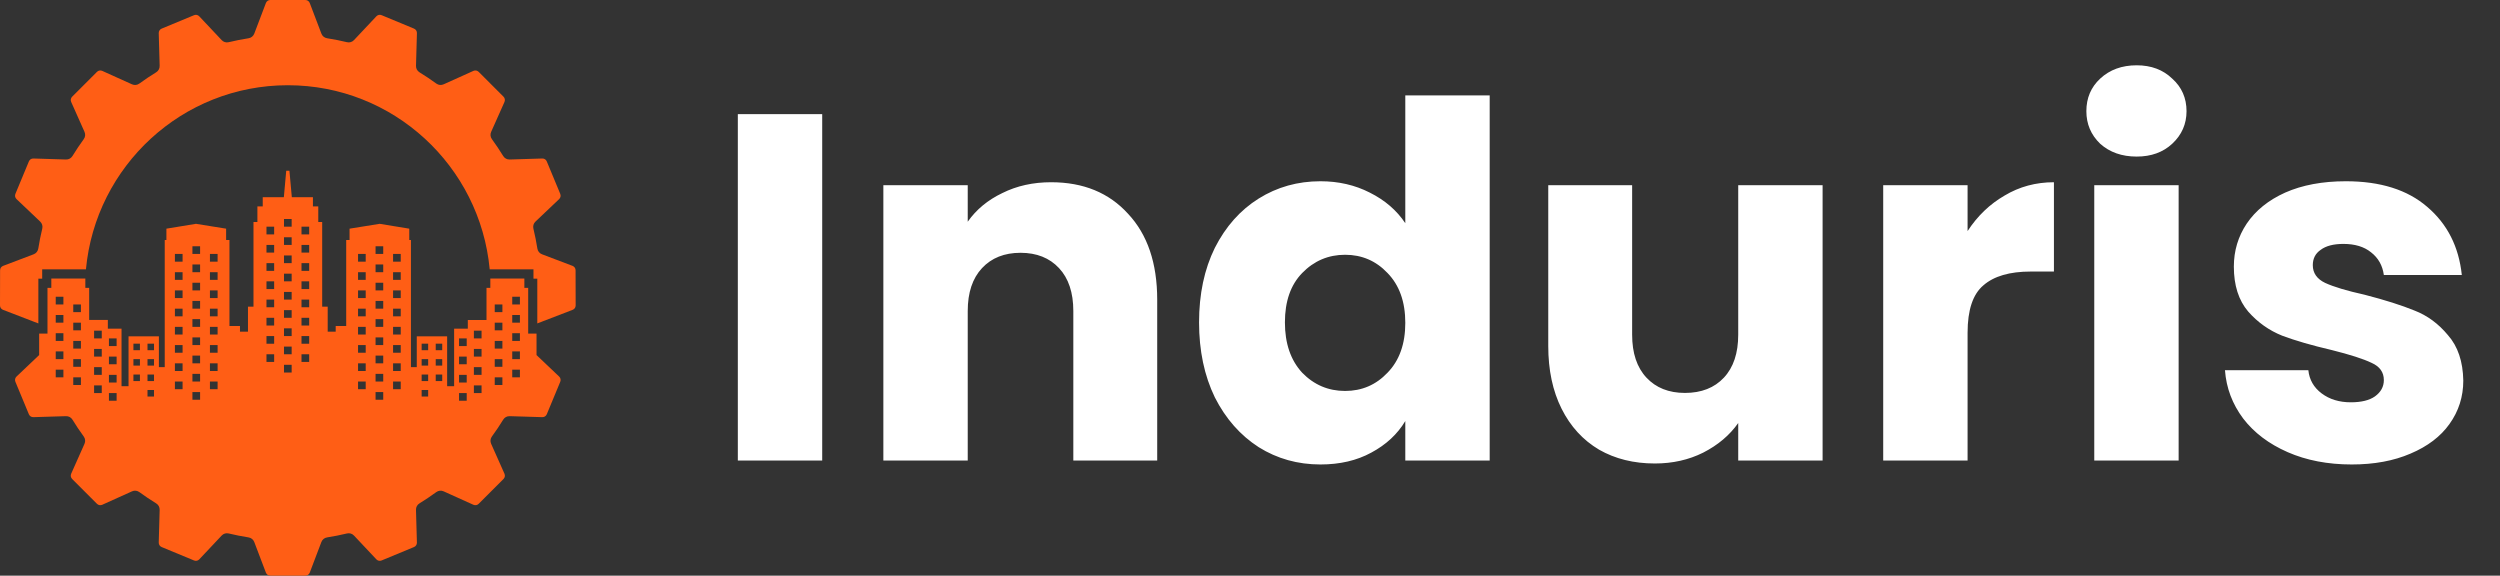 <svg width="152" height="35" viewBox="0 0 152 35" fill="none" xmlns="http://www.w3.org/2000/svg">
<rect x="0" y="0" width="152" height="35" fill="#333333" stroke="none"/>
<path d="M49.99 6.94V28H44.86V6.94H49.99ZM63.908 11.08C65.868 11.08 67.428 11.72 68.588 13C69.768 14.26 70.358 16 70.358 18.22V28H65.258V18.91C65.258 17.79 64.968 16.92 64.388 16.3C63.808 15.68 63.028 15.37 62.048 15.37C61.068 15.37 60.288 15.68 59.708 16.3C59.128 16.92 58.838 17.79 58.838 18.91V28H53.708V11.26H58.838V13.48C59.358 12.74 60.058 12.16 60.938 11.74C61.818 11.3 62.808 11.08 63.908 11.08ZM72.903 19.6C72.903 17.88 73.222 16.37 73.862 15.07C74.522 13.77 75.412 12.77 76.532 12.07C77.653 11.37 78.903 11.02 80.282 11.02C81.382 11.02 82.382 11.25 83.282 11.71C84.203 12.17 84.922 12.79 85.442 13.57V5.8H90.573V28H85.442V25.6C84.963 26.4 84.272 27.04 83.373 27.52C82.493 28 81.463 28.24 80.282 28.24C78.903 28.24 77.653 27.89 76.532 27.19C75.412 26.47 74.522 25.46 73.862 24.16C73.222 22.84 72.903 21.32 72.903 19.6ZM85.442 19.63C85.442 18.35 85.082 17.34 84.362 16.6C83.662 15.86 82.802 15.49 81.782 15.49C80.763 15.49 79.892 15.86 79.172 16.6C78.472 17.32 78.123 18.32 78.123 19.6C78.123 20.88 78.472 21.9 79.172 22.66C79.892 23.4 80.763 23.77 81.782 23.77C82.802 23.77 83.662 23.4 84.362 22.66C85.082 21.92 85.442 20.91 85.442 19.63ZM110.814 11.26V28H105.684V25.72C105.164 26.46 104.454 27.06 103.554 27.52C102.674 27.96 101.694 28.18 100.614 28.18C99.334 28.18 98.204 27.9 97.224 27.34C96.244 26.76 95.484 25.93 94.944 24.85C94.404 23.77 94.134 22.5 94.134 21.04V11.26H99.234V20.35C99.234 21.47 99.524 22.34 100.104 22.96C100.684 23.58 101.464 23.89 102.444 23.89C103.444 23.89 104.234 23.58 104.814 22.96C105.394 22.34 105.684 21.47 105.684 20.35V11.26H110.814ZM119.629 14.05C120.229 13.13 120.979 12.41 121.879 11.89C122.779 11.35 123.779 11.08 124.879 11.08V16.51H123.469C122.189 16.51 121.229 16.79 120.589 17.35C119.949 17.89 119.629 18.85 119.629 20.23V28H114.499V11.26H119.629V14.05ZM129.911 9.52C129.011 9.52 128.271 9.26 127.691 8.74C127.131 8.2 126.851 7.54 126.851 6.76C126.851 5.96 127.131 5.3 127.691 4.78C128.271 4.24 129.011 3.97 129.911 3.97C130.791 3.97 131.511 4.24 132.071 4.78C132.651 5.3 132.941 5.96 132.941 6.76C132.941 7.54 132.651 8.2 132.071 8.74C131.511 9.26 130.791 9.52 129.911 9.52ZM132.461 11.26V28H127.331V11.26H132.461ZM142.988 28.24C141.528 28.24 140.228 27.99 139.088 27.49C137.948 26.99 137.048 26.31 136.388 25.45C135.728 24.57 135.358 23.59 135.278 22.51H140.348C140.408 23.09 140.678 23.56 141.158 23.92C141.638 24.28 142.228 24.46 142.928 24.46C143.568 24.46 144.058 24.34 144.398 24.1C144.758 23.84 144.938 23.51 144.938 23.11C144.938 22.63 144.688 22.28 144.188 22.06C143.688 21.82 142.878 21.56 141.758 21.28C140.558 21 139.558 20.71 138.758 20.41C137.958 20.09 137.268 19.6 136.688 18.94C136.108 18.26 135.818 17.35 135.818 16.21C135.818 15.25 136.078 14.38 136.598 13.6C137.138 12.8 137.918 12.17 138.938 11.71C139.978 11.25 141.208 11.02 142.628 11.02C144.728 11.02 146.378 11.54 147.578 12.58C148.798 13.62 149.498 15 149.678 16.72H144.938C144.858 16.14 144.598 15.68 144.158 15.34C143.738 15 143.178 14.83 142.478 14.83C141.878 14.83 141.418 14.95 141.098 15.19C140.778 15.41 140.618 15.72 140.618 16.12C140.618 16.6 140.868 16.96 141.368 17.2C141.888 17.44 142.688 17.68 143.768 17.92C145.008 18.24 146.018 18.56 146.798 18.88C147.578 19.18 148.258 19.68 148.838 20.38C149.438 21.06 149.748 21.98 149.768 23.14C149.768 24.12 149.488 25 148.928 25.78C148.388 26.54 147.598 27.14 146.558 27.58C145.538 28.02 144.348 28.24 142.988 28.24Z" fill="white"/>
<path d="M2.38 21.588V20.281H2.887V17.502H3.12V16.933H5.189V17.502H5.422V19.453H6.557V19.982H7.389V23.482H7.815V20.45H9.661V22.32H10.016V14.594H10.117V13.903L11.916 13.608L13.748 13.903V14.594H13.951V19.82H14.59V20.166H15.077V18.644H15.412V13.496H15.65V12.55H15.974V11.991H17.258L17.403 10.379H17.597L17.743 11.991H19.026V12.55H19.351V13.496H19.589V18.644H19.924V20.165H20.41V19.819H21.049V14.594H21.252V13.903L23.084 13.608L24.883 13.903V14.594H24.985V22.321H25.34V20.45H27.186V23.482H27.611V19.983H28.443V19.454H29.579V17.502H29.812V16.933H31.881V17.502H32.114V20.282H32.621V21.588L33.996 22.894C34.084 22.978 34.11 23.102 34.063 23.215L33.245 25.186C33.198 25.299 33.092 25.367 32.97 25.363L30.989 25.303C30.824 25.298 30.68 25.375 30.594 25.516C30.379 25.866 30.151 26.207 29.909 26.537C29.812 26.671 29.794 26.834 29.862 26.985L30.671 28.801C30.721 28.912 30.698 29.037 30.612 29.123L29.104 30.631C29.018 30.718 28.894 30.74 28.782 30.69L26.973 29.874C26.822 29.806 26.659 29.823 26.526 29.92C26.196 30.161 25.855 30.389 25.506 30.604C25.365 30.689 25.288 30.834 25.292 30.999L25.348 32.986C25.352 33.108 25.283 33.214 25.17 33.261L23.202 34.076C23.09 34.123 22.966 34.096 22.883 34.008L21.523 32.563C21.41 32.443 21.254 32.396 21.094 32.435C20.697 32.53 20.296 32.61 19.888 32.674C19.725 32.7 19.598 32.803 19.539 32.957L18.834 34.814C18.79 34.928 18.687 35 18.565 35H16.435C16.313 35 16.209 34.928 16.166 34.814L15.46 32.957C15.401 32.803 15.274 32.7 15.111 32.674C14.703 32.61 14.302 32.53 13.905 32.435C13.745 32.396 13.588 32.443 13.476 32.563L12.116 34.008C12.033 34.096 11.909 34.123 11.797 34.076L9.829 33.261C9.716 33.214 9.647 33.108 9.651 32.986L9.707 30.999C9.711 30.834 9.634 30.69 9.493 30.604C9.144 30.389 8.803 30.161 8.473 29.92C8.34 29.823 8.177 29.806 8.026 29.874L6.217 30.69C6.105 30.74 5.981 30.717 5.895 30.631L4.387 29.123C4.301 29.037 4.278 28.912 4.328 28.801L5.137 26.985C5.204 26.834 5.187 26.671 5.09 26.537C4.848 26.206 4.62 25.866 4.406 25.516C4.319 25.375 4.175 25.298 4.01 25.303L2.029 25.363C1.907 25.367 1.802 25.299 1.755 25.186L0.937 23.215C0.89 23.102 0.916 22.978 1.004 22.894L2.38 21.588ZM17.267 13.315V13.783H17.733V13.315H17.267ZM17.267 14.424V14.891H17.733V14.424H17.267ZM17.267 15.532V15.999H17.733V15.532H17.267ZM17.267 16.64V17.107H17.733V16.64H17.267ZM17.267 17.748V18.215H17.733V17.748H17.267ZM17.267 18.856V19.323H17.733V18.856H17.267ZM17.267 19.964V20.432H17.733V19.964H17.267ZM17.267 21.072V21.54H17.733V21.072H17.267ZM17.267 22.18V22.648H17.733V22.18H17.267ZM31.611 19.151H31.144V19.618H31.611V19.151ZM31.611 20.259H31.144V20.727H31.611V20.259ZM31.611 21.367H31.144V21.835H31.611V21.367ZM31.611 22.475H31.144V22.943H31.611V22.475ZM30.546 18.51H30.08V18.978H30.546V18.51ZM30.546 19.618H30.08V20.086H30.546V19.618ZM30.546 20.727H30.08V21.194H30.546V20.727ZM30.546 21.835H30.08V22.302H30.546V21.835ZM30.546 22.943H30.08V23.41H30.546V22.943ZM31.611 18.043H31.144V18.51H31.611V18.043ZM29.279 21.215H28.812V21.682H29.279V21.215ZM29.279 22.323H28.812V22.79H29.279V22.323ZM29.279 23.431H28.812V23.898H29.279V23.431ZM28.376 20.574H27.91V21.041H28.376V20.574ZM28.376 21.682H27.91V22.149H28.376V21.682ZM28.376 22.79H27.91V23.258H28.376V22.79ZM28.376 23.898H27.91V24.366H28.376V23.898ZM29.279 20.106H28.812V20.574H29.279V20.106ZM26.492 21.834V22.23H26.887V21.834H26.492ZM26.492 20.895V21.291H26.887V20.895H26.492ZM26.492 22.773V23.17H26.887V22.773H26.492ZM25.636 21.834V22.23H26.032V21.834H25.636ZM25.636 22.773V23.17H26.032V22.773H25.636ZM25.636 23.712V24.109H26.032V23.712H25.636ZM25.636 20.895V21.291H26.032V20.895H25.636ZM22.834 16.081V16.548H23.3V16.081H22.834ZM22.834 17.189V17.657H23.3V17.189H22.834ZM22.834 18.297V18.765H23.3V18.297H22.834ZM22.834 19.405V19.873H23.3V19.405H22.834ZM22.834 20.513V20.981H23.3V20.513H22.834ZM23.899 15.44V15.908H24.365V15.44H23.899ZM23.899 16.548V17.016H24.365V16.548H23.899ZM23.899 17.656V18.124H24.365V17.656H23.899ZM23.899 18.765V19.232H24.365V18.765H23.899ZM23.899 19.873V20.34H24.365V19.873H23.899ZM24.365 21.448V20.981H23.899V21.448H24.365ZM22.235 15.44H21.769V15.908H22.235V15.44ZM22.235 16.548H21.769V17.016H22.235V16.548ZM22.235 17.656H21.769V18.124H22.235V17.656ZM22.235 18.765H21.769V19.232H22.235V18.765ZM22.235 19.873H21.769V20.34H22.235V19.873ZM21.769 21.448H22.235V20.981H21.769V21.448ZM22.834 21.621V22.089H23.3V21.621H22.834ZM22.834 22.73V23.197H23.3V22.73H22.834ZM22.834 23.838V24.305H23.3V23.838H22.834ZM23.899 22.089V22.556H24.365V22.089H23.899ZM23.899 23.197V23.665H24.365V23.197H23.899ZM22.235 22.089H21.769V22.556H22.235V22.089ZM22.235 23.197H21.769V23.665H22.235V23.197ZM22.834 14.973V15.44H23.3V14.973H22.834ZM18.331 13.783V14.251H18.798V13.783H18.331ZM18.331 14.891V15.358H18.798V14.891H18.331ZM18.331 15.999V16.467H18.798V15.999H18.331ZM18.331 17.107V17.575H18.798V17.107H18.331ZM18.331 18.215V18.683H18.798V18.215H18.331ZM18.798 19.791V19.324H18.331V19.791H18.798ZM18.331 20.432V20.899H18.798V20.432H18.331ZM18.331 21.54V22.007H18.798V21.54H18.331ZM3.389 19.151V19.618H3.855V19.151H3.389ZM3.389 20.259V20.727H3.855V20.259H3.389ZM3.389 21.367V21.835H3.855V21.367H3.389ZM3.389 22.475V22.943H3.855V22.475H3.389ZM4.454 18.51V18.978H4.92V18.51H4.454ZM4.454 19.618V20.086H4.92V19.618H4.454ZM4.454 20.727V21.194H4.92V20.727H4.454ZM4.454 21.835V22.302H4.92V21.835H4.454ZM4.454 22.943V23.41H4.92V22.943H4.454ZM3.389 18.043V18.51H3.855V18.043H3.389ZM5.721 21.215V21.682H6.187V21.215H5.721ZM5.721 22.323V22.79H6.187V22.323H5.721ZM5.721 23.431V23.898H6.187V23.431H5.721ZM6.623 20.574V21.041H7.09V20.574H6.623ZM6.623 21.682V22.149H7.09V21.682H6.623ZM6.623 22.79V23.258H7.09V22.79H6.623ZM6.623 23.898V24.366H7.09V23.898H6.623ZM5.721 20.106V20.574H6.187V20.106H5.721ZM8.508 21.834H8.112V22.23H8.508V21.834ZM8.508 20.895H8.112V21.291H8.508V20.895ZM8.508 22.773H8.112V23.17H8.508V22.773ZM9.364 21.834H8.968V22.23H9.364V21.834ZM9.364 22.773H8.968V23.17H9.364V22.773ZM9.364 23.712H8.968V24.109H9.364V23.712ZM9.364 20.895H8.968V21.291H9.364V20.895ZM12.166 16.081H11.699V16.548H12.166V16.081ZM12.166 17.189H11.699V17.657H12.166V17.189ZM12.166 18.297H11.699V18.765H12.166V18.297ZM12.166 19.405H11.699V19.873H12.166V19.405ZM12.166 20.513H11.699V20.981H12.166V20.513ZM11.101 15.44H10.634V15.908H11.101V15.44ZM11.101 16.548H10.634V17.016H11.101V16.548ZM11.101 17.656H10.634V18.124H11.101V17.656ZM11.101 18.765H10.634V19.232H11.101V18.765ZM11.101 19.873H10.634V20.34H11.101V19.873ZM10.634 21.448H11.101V20.981H10.634V21.448ZM12.764 15.44V15.908H13.23V15.44H12.764ZM12.764 16.548V17.016H13.23V16.548H12.764ZM12.764 17.656V18.124H13.23V17.656H12.764ZM12.764 18.765V19.232H13.23V18.765H12.764ZM12.764 19.873V20.34H13.23V19.873H12.764ZM13.23 21.448V20.981H12.764V21.448H13.23ZM12.166 21.621H11.699V22.089H12.166V21.621ZM12.166 22.73H11.699V23.197H12.166V22.73ZM12.166 23.838H11.699V24.305H12.166V23.838ZM11.101 22.089H10.634V22.556H11.101V22.089ZM11.101 23.197H10.634V23.665H11.101V23.197ZM12.764 22.089V22.556H13.23V22.089H12.764ZM12.764 23.197V23.665H13.23V23.197H12.764ZM12.166 14.973H11.699V15.44H12.166V14.973ZM16.668 13.783H16.202V14.251H16.668V13.783ZM16.668 14.891H16.202V15.358H16.668V14.891ZM16.668 15.999H16.202V16.467H16.668V15.999ZM16.668 17.107H16.202V17.575H16.668V17.107ZM16.668 18.215H16.202V18.683H16.668V18.215ZM16.202 19.791H16.668V19.324H16.202V19.791ZM16.668 20.432H16.202V20.899H16.668V20.432ZM16.668 21.54H16.202V22.007H16.668V21.54Z" fill="#FF5E15"/>
<path fill-rule="evenodd" clip-rule="evenodd" d="M16.435 0C16.313 0 16.209 0.072 16.166 0.186L15.46 2.043C15.401 2.197 15.274 2.3 15.111 2.326C14.703 2.39 14.302 2.47 13.905 2.565C13.745 2.604 13.588 2.557 13.476 2.437L12.116 0.993C12.033 0.904 11.909 0.877 11.797 0.924L9.829 1.74C9.716 1.787 9.647 1.893 9.651 2.015L9.707 4.001C9.711 4.166 9.634 4.311 9.493 4.397C9.144 4.611 8.803 4.839 8.473 5.08C8.34 5.177 8.177 5.194 8.026 5.127L6.217 4.31C6.106 4.26 5.982 4.283 5.896 4.369L4.388 5.878C4.302 5.964 4.278 6.088 4.328 6.2L5.137 8.015C5.204 8.166 5.188 8.33 5.09 8.463C4.849 8.794 4.621 9.135 4.406 9.485C4.32 9.625 4.176 9.703 4.011 9.698L2.03 9.637C1.908 9.633 1.802 9.702 1.756 9.814L0.937 11.786C0.891 11.899 0.917 12.022 1.005 12.106L2.442 13.471C2.561 13.585 2.608 13.742 2.569 13.903C2.473 14.3 2.392 14.703 2.328 15.112C2.301 15.275 2.198 15.403 2.044 15.461L0.191 16.164C0.077 16.207 0.006 16.311 0.005 16.433L2.72717e-06 18.568C-0.001 18.691 0.071 18.795 0.184 18.838L2.034 19.55C2.049 19.556 2.063 19.562 2.077 19.569H2.083L2.332 19.664V16.945H2.565V16.376H5.225C5.811 10.097 11.083 5.182 17.5 5.182C23.917 5.182 29.189 10.097 29.774 16.376H32.435V16.945H32.668V19.664L32.916 19.569H32.922C32.936 19.562 32.95 19.556 32.965 19.55L34.816 18.838C34.929 18.795 35.001 18.691 35 18.568L34.995 16.433C34.995 16.311 34.923 16.207 34.809 16.164L32.956 15.461C32.802 15.403 32.699 15.275 32.672 15.112C32.608 14.704 32.527 14.3 32.431 13.903C32.392 13.742 32.439 13.585 32.558 13.471L33.995 12.106C34.084 12.022 34.11 11.899 34.063 11.786L33.244 9.814C33.198 9.702 33.092 9.633 32.97 9.637L30.989 9.698C30.825 9.703 30.68 9.625 30.594 9.485C30.379 9.135 30.151 8.794 29.91 8.463C29.812 8.33 29.795 8.166 29.863 8.015L30.672 6.2C30.721 6.088 30.698 5.964 30.612 5.878L29.104 4.369C29.018 4.283 28.894 4.26 28.783 4.31L26.974 5.126C26.823 5.194 26.66 5.177 26.527 5.08C26.196 4.839 25.856 4.611 25.506 4.397C25.366 4.31 25.288 4.166 25.293 4.001L25.349 2.014C25.352 1.892 25.283 1.786 25.171 1.739L23.202 0.923C23.09 0.876 22.967 0.903 22.883 0.992L21.524 2.436C21.412 2.556 21.255 2.603 21.095 2.565C20.698 2.47 20.297 2.389 19.889 2.326C19.726 2.3 19.599 2.197 19.54 2.042L18.834 0.186C18.791 0.072 18.687 0 18.565 0H16.435Z" fill="#FF5E15"/>
</svg>
